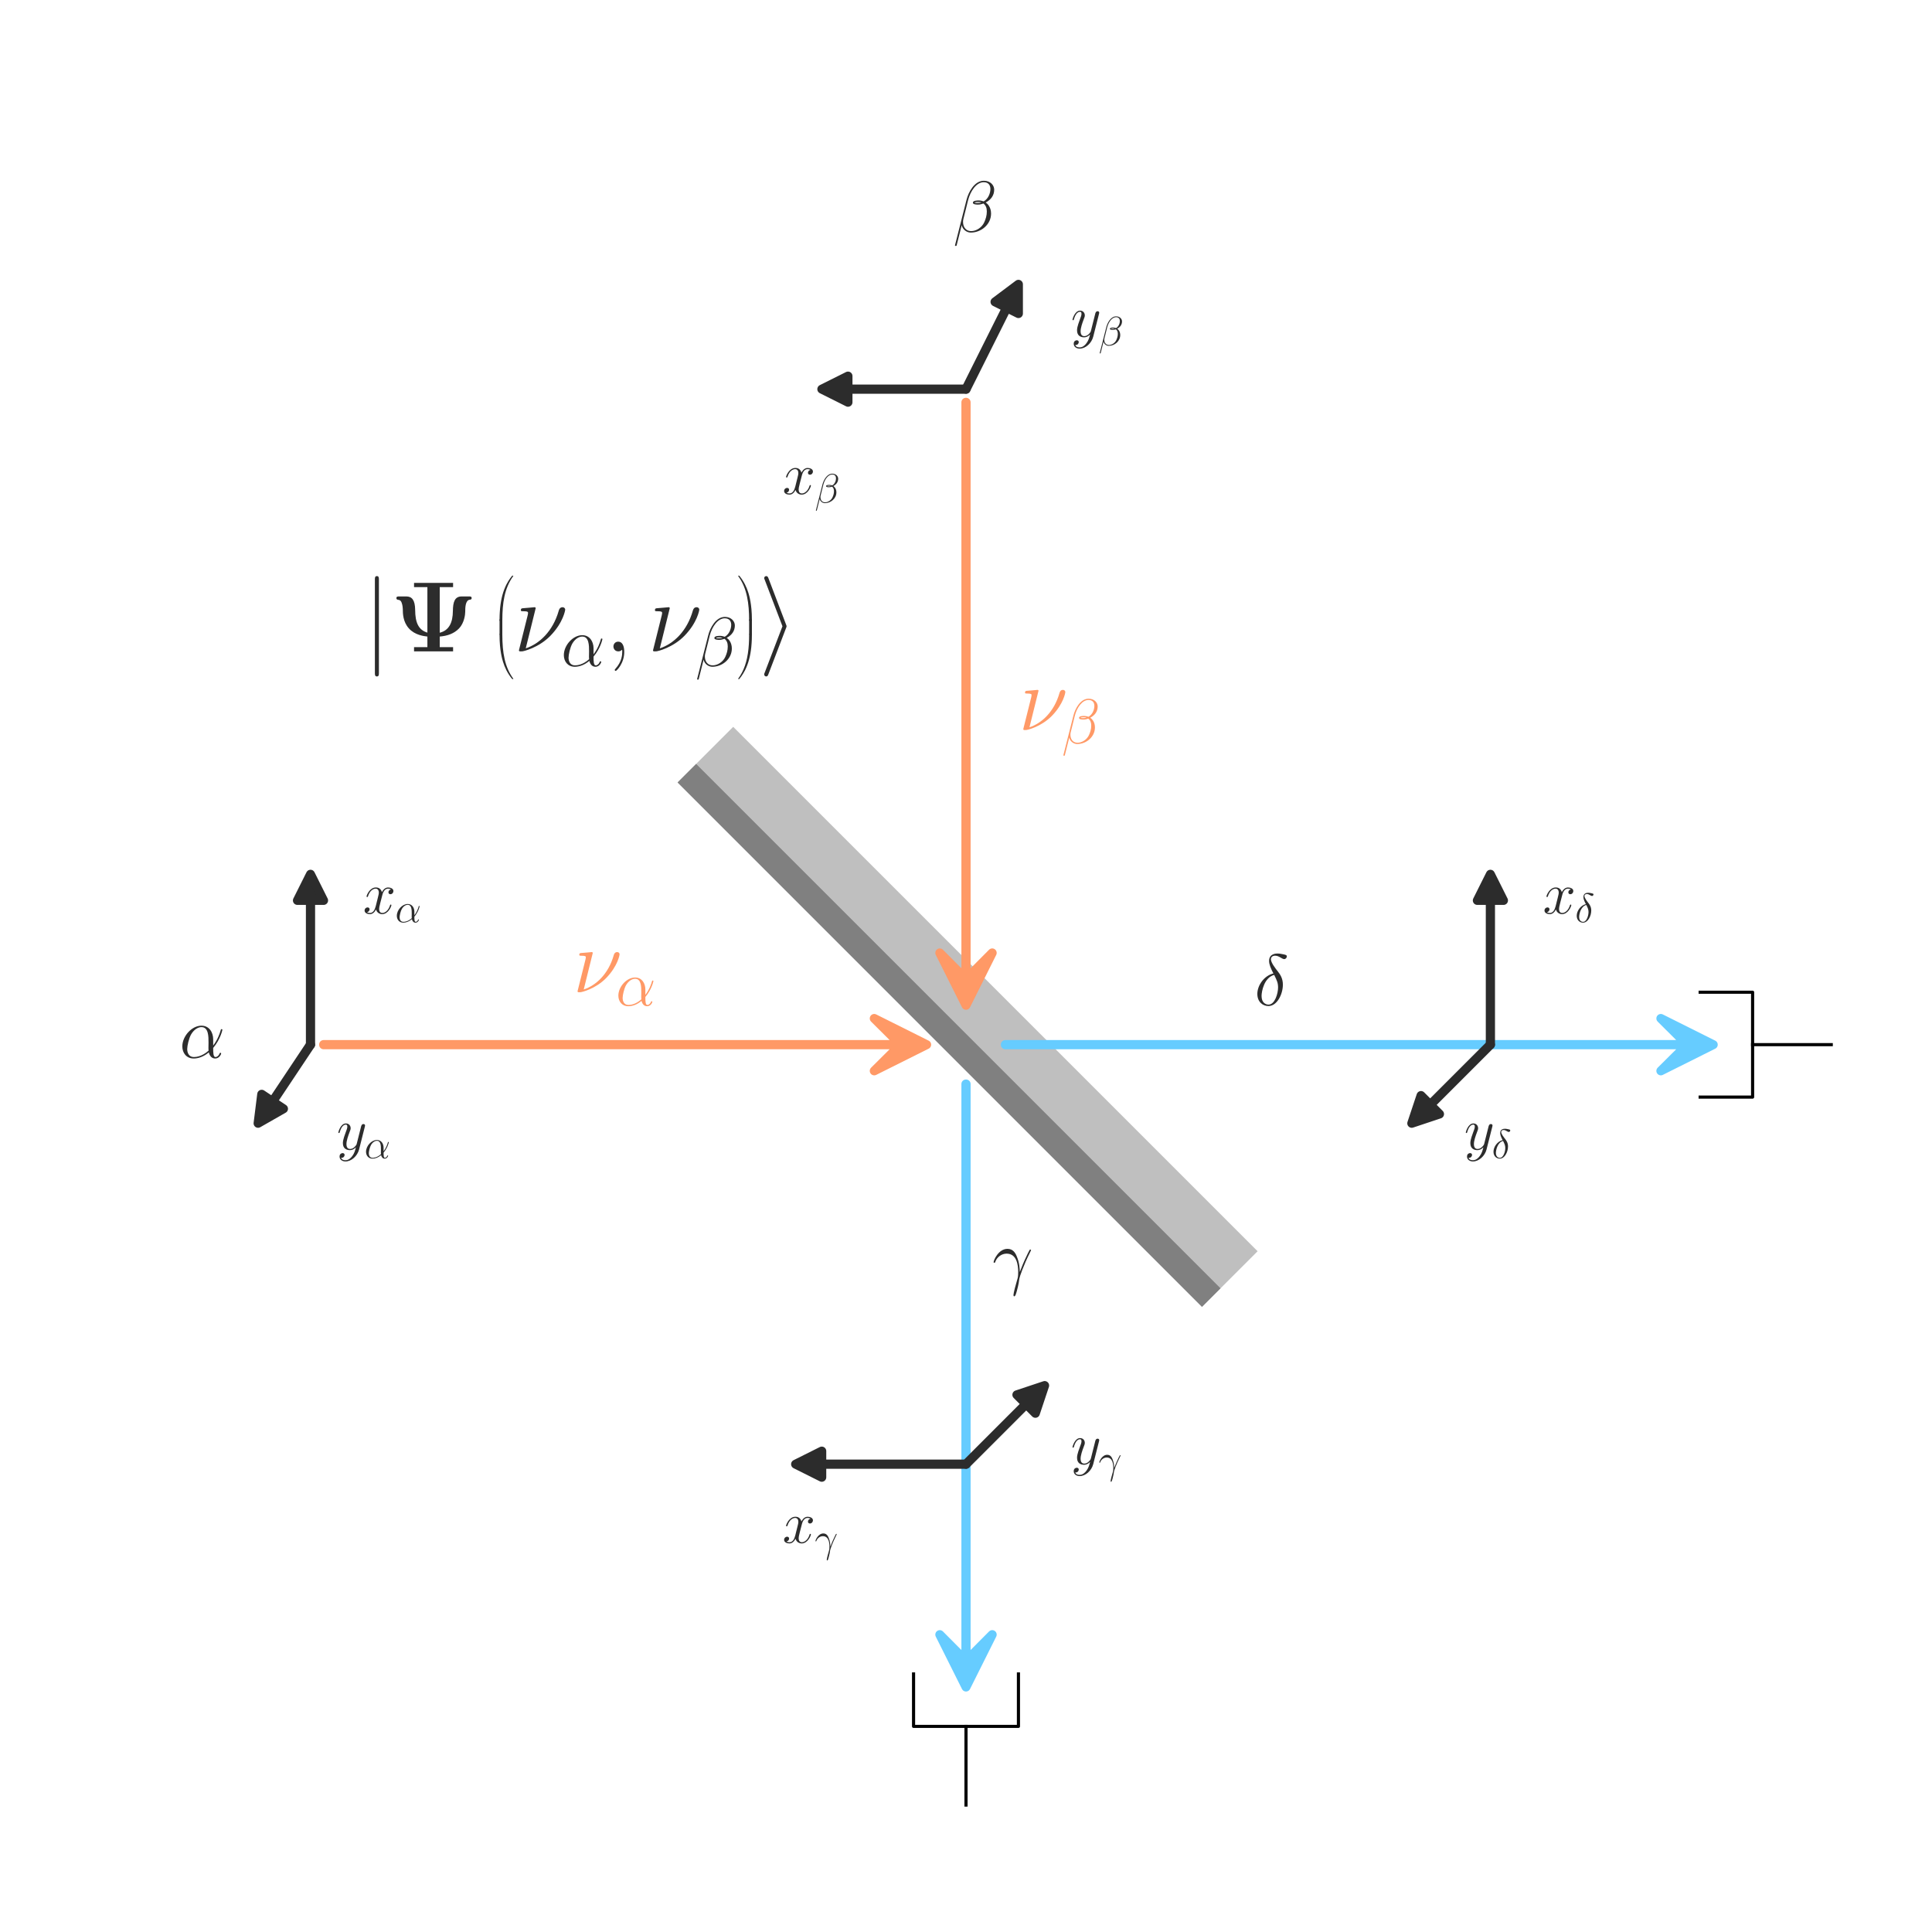 <?xml version="1.0" encoding="utf-8" standalone="no"?>
<!DOCTYPE svg PUBLIC "-//W3C//DTD SVG 1.1//EN"
  "http://www.w3.org/Graphics/SVG/1.1/DTD/svg11.dtd">
<svg xmlns:xlink="http://www.w3.org/1999/xlink" width="432pt" height="432pt" viewBox="0 0 432 432" xmlns="http://www.w3.org/2000/svg" version="1.1">
 <defs>
  <style type="text/css">*{stroke-linejoin: round; stroke-linecap: butt}</style>
 </defs>
 <g id="figure_1">
  <g id="patch_1">
   <path d="M 0 432 
L 432 432 
L 432 0 
L 0 0 
z
" style="fill: #ffffff"/>
  </g>
  <g id="axes_1">
   <g id="patch_2">
    <path d="M 151.509 174.96 
L 268.766 292.217 
L 272.911 288.071 
L 155.654 170.814 
z
" clip-path="url(#pa503374845)" style="fill: #808080"/>
   </g>
   <g id="patch_3">
    <path d="M 151.509 174.96 
L 268.766 292.217 
L 281.203 279.78 
L 163.946 162.523 
z
" clip-path="url(#pa503374845)" style="fill: #808080; opacity: 0.5"/>
   </g>
   <g id="line2d_1">
    <path d="M 204.274 374.297 
L 204.274 386.023 
L 227.726 386.023 
L 227.726 374.297 
" clip-path="url(#pa503374845)" style="fill: none; stroke: #000000; stroke-width: 0.7; stroke-linecap: square"/>
   </g>
   <g id="line2d_2">
    <path d="M 216 386.023 
L 216 403.611 
" clip-path="url(#pa503374845)" style="fill: none; stroke: #000000; stroke-width: 0.7; stroke-linecap: square"/>
   </g>
   <g id="line2d_3">
    <path d="M 380.16 245.314 
L 391.886 245.314 
L 391.886 221.863 
L 380.16 221.863 
" clip-path="url(#pa503374845)" style="fill: none; stroke: #000000; stroke-width: 0.7; stroke-linecap: square"/>
   </g>
   <g id="line2d_4">
    <path d="M 391.886 233.589 
L 409.474 233.589 
" clip-path="url(#pa503374845)" style="fill: none; stroke: #000000; stroke-width: 0.7; stroke-linecap: square"/>
   </g>
   <g id="patch_4">
    <path d="M 69.429 195.48 
L 72.36 201.343 
L 69.458 201.343 
L 69.458 233.589 
L 69.399 233.589 
L 69.399 201.343 
L 66.497 201.343 
z
" clip-path="url(#pa503374845)" style="fill: #2c2c2c; stroke: #2c2c2c; stroke-width: 2; stroke-linejoin: miter"/>
   </g>
   <g id="patch_5">
    <path d="M 57.703 251.177 
L 58.516 244.673 
L 60.931 246.283 
L 69.404 233.572 
L 69.453 233.605 
L 60.979 246.315 
L 63.394 247.925 
z
" clip-path="url(#pa503374845)" style="fill: #2c2c2c; stroke: #2c2c2c; stroke-width: 2; stroke-linejoin: miter"/>
   </g>
   <g id="patch_6">
    <path d="M 207.206 233.589 
L 195.48 239.451 
L 201.343 233.618 
L 72.36 233.618 
L 72.36 233.559 
L 201.343 233.559 
L 195.48 227.726 
z
" clip-path="url(#pa503374845)" style="fill: #ff9966; stroke: #ff9966; stroke-width: 2; stroke-linejoin: miter"/>
   </g>
   <g id="patch_7">
    <path d="M 183.754 87.017 
L 189.617 84.086 
L 189.617 86.988 
L 216 86.988 
L 216 87.046 
L 189.617 87.046 
L 189.617 89.949 
z
" clip-path="url(#pa503374845)" style="fill: #2c2c2c; stroke: #2c2c2c; stroke-width: 2; stroke-linejoin: miter"/>
   </g>
   <g id="patch_8">
    <path d="M 227.726 63.566 
L 227.726 70.121 
L 225.13 68.823 
L 216.026 87.03 
L 215.974 87.004 
L 225.078 68.797 
L 222.482 67.499 
z
" clip-path="url(#pa503374845)" style="fill: #2c2c2c; stroke: #2c2c2c; stroke-width: 2; stroke-linejoin: miter"/>
   </g>
   <g id="patch_9">
    <path d="M 216 224.794 
L 210.137 213.069 
L 215.971 218.931 
L 215.971 89.949 
L 216.029 89.949 
L 216.029 218.931 
L 221.863 213.069 
z
" clip-path="url(#pa503374845)" style="fill: #ff9966; stroke: #ff9966; stroke-width: 2; stroke-linejoin: miter"/>
   </g>
   <g id="patch_10">
    <path d="M 216 377.229 
L 210.137 365.503 
L 215.971 371.366 
L 215.971 242.383 
L 216.029 242.383 
L 216.029 371.366 
L 221.863 365.503 
z
" clip-path="url(#pa503374845)" style="fill: #66ccff; stroke: #66ccff; stroke-width: 2; stroke-linejoin: miter"/>
   </g>
   <g id="patch_11">
    <path d="M 177.891 327.394 
L 183.754 324.463 
L 183.754 327.365 
L 216 327.365 
L 216 327.424 
L 183.754 327.424 
L 183.754 330.326 
z
" clip-path="url(#pa503374845)" style="fill: #2c2c2c; stroke: #2c2c2c; stroke-width: 2; stroke-linejoin: miter"/>
   </g>
   <g id="patch_12">
    <path d="M 233.589 309.806 
L 231.516 316.024 
L 229.464 313.972 
L 216.021 327.415 
L 215.979 327.374 
L 229.422 313.931 
L 227.37 311.879 
z
" clip-path="url(#pa503374845)" style="fill: #2c2c2c; stroke: #2c2c2c; stroke-width: 2; stroke-linejoin: miter"/>
   </g>
   <g id="patch_13">
    <path d="M 383.091 233.589 
L 371.366 239.451 
L 377.229 233.618 
L 224.794 233.618 
L 224.794 233.559 
L 377.229 233.559 
L 371.366 227.726 
z
" clip-path="url(#pa503374845)" style="fill: #66ccff; stroke: #66ccff; stroke-width: 2; stroke-linejoin: miter"/>
   </g>
   <g id="patch_14">
    <path d="M 333.257 195.48 
L 336.189 201.343 
L 333.286 201.343 
L 333.286 233.589 
L 333.228 233.589 
L 333.228 201.343 
L 330.326 201.343 
z
" clip-path="url(#pa503374845)" style="fill: #2c2c2c; stroke: #2c2c2c; stroke-width: 2; stroke-linejoin: miter"/>
   </g>
   <g id="patch_15">
    <path d="M 315.669 251.177 
L 317.741 244.959 
L 319.794 247.011 
L 333.236 233.568 
L 333.278 233.609 
L 319.835 247.052 
L 321.887 249.104 
z
" clip-path="url(#pa503374845)" style="fill: #2c2c2c; stroke: #2c2c2c; stroke-width: 2; stroke-linejoin: miter"/>
   </g>
   <g id="text_1">
    <!-- $\nu_\alpha$ -->
    <g style="fill: #ff9966" transform="translate(128.057 221.863) scale(0.2 -0.2)">
     <defs>
      <path id="CMMI12-17" d="M 1408 2753 
C 1408 2778 1389 2816 1338 2816 
C 1293 2816 691 2751 595 2751 
C 525 2744 461 2738 461 2623 
C 461 2560 512 2560 602 2560 
C 902 2560 922 2515 922 2445 
C 922 2419 909 2343 902 2318 
L 339 64 
C 339 38 358 0 403 0 
L 538 0 
C 627 0 1600 230 2349 996 
C 3174 1846 3290 2632 3290 2657 
C 3290 2759 3206 2816 3123 2816 
C 2938 2816 2893 2644 2880 2599 
C 2502 1264 1626 473 774 192 
L 1408 2753 
z
" transform="scale(0.016)"/>
      <path id="CMMI12-b" d="M 2963 1616 
C 2963 2235 2611 2815 1933 2815 
C 1094 2815 256 1902 256 996 
C 256 441 602 -64 1254 -64 
C 1651 -64 2125 89 2579 472 
C 2669 115 2867 -64 3142 -64 
C 3488 -64 3661 294 3661 377 
C 3661 434 3616 434 3597 434 
C 3546 434 3539 415 3520 364 
C 3462 204 3315 64 3162 64 
C 2963 64 2963 472 2963 862 
C 3616 1641 3770 2446 3770 2452 
C 3770 2510 3718 2510 3699 2510 
C 3642 2510 3635 2491 3610 2376 
C 3526 2095 3360 1597 2963 1073 
L 2963 1616 
z
M 2560 626 
C 1997 121 1491 64 1267 64 
C 813 64 685 466 685 766 
C 685 1040 826 1692 1024 2044 
C 1286 2491 1645 2688 1933 2688 
C 2554 2688 2554 1877 2554 1341 
C 2554 1182 2547 1016 2547 856 
C 2547 728 2554 696 2560 626 
z
" transform="scale(0.016)"/>
     </defs>
     <use xlink:href="#CMMI12-17" transform="scale(0.996)"/>
     <use xlink:href="#CMMI12-b" transform="translate(48.198 -14.944) scale(0.697)"/>
    </g>
   </g>
   <g id="text_2">
    <!-- $\alpha$ -->
    <g style="fill: #2c2c2c" transform="translate(40.114 236.52) scale(0.16 -0.16)">
     <use xlink:href="#CMMI12-b" transform="scale(0.996)"/>
    </g>
   </g>
   <g id="text_3">
    <!-- $x_\alpha$ -->
    <g style="fill: #2c2c2c" transform="translate(81.154 204.274) scale(0.13 -0.13)">
     <defs>
      <path id="CMMI12-78" d="M 3034 2606 
C 2829 2567 2752 2414 2752 2293 
C 2752 2139 2874 2088 2963 2088 
C 3155 2088 3290 2254 3290 2427 
C 3290 2695 2982 2816 2714 2816 
C 2323 2816 2106 2433 2048 2312 
C 1901 2816 1504 2816 1389 2816 
C 736 2816 390 1980 390 1839 
C 390 1814 416 1782 461 1782 
C 512 1782 525 1820 538 1846 
C 755 2555 1184 2689 1370 2689 
C 1658 2689 1715 2420 1715 2267 
C 1715 2127 1677 1980 1600 1673 
L 1382 798 
C 1286 415 1101 64 762 64 
C 730 64 570 64 435 147 
C 666 192 717 383 717 460 
C 717 588 621 664 499 664 
C 346 664 179 530 179 326 
C 179 57 480 -64 755 -64 
C 1062 -64 1280 179 1414 441 
C 1517 64 1837 -64 2074 -64 
C 2726 -64 3072 773 3072 913 
C 3072 945 3046 971 3008 971 
C 2950 971 2944 939 2925 888 
C 2752 326 2381 64 2093 64 
C 1869 64 1747 230 1747 492 
C 1747 632 1773 734 1875 1156 
L 2099 2024 
C 2195 2408 2413 2689 2707 2689 
C 2720 2689 2899 2689 3034 2606 
z
" transform="scale(0.016)"/>
     </defs>
     <use xlink:href="#CMMI12-78" transform="scale(0.996)"/>
     <use xlink:href="#CMMI12-b" transform="translate(55.434 -14.944) scale(0.697)"/>
    </g>
   </g>
   <g id="text_4">
    <!-- $y_\alpha$ -->
    <g style="fill: #2c2c2c" transform="translate(75.291 257.04) scale(0.13 -0.13)">
     <defs>
      <path id="CMMI12-79" d="M 1683 -700 
C 1510 -939 1261 -1152 947 -1152 
C 870 -1152 563 -1152 467 -889 
C 486 -895 518 -895 531 -895 
C 723 -895 851 -729 851 -582 
C 851 -435 730 -384 634 -384 
C 531 -384 307 -458 307 -759 
C 307 -1071 582 -1286 947 -1286 
C 1587 -1286 2234 -700 2413 6 
L 3040 2485 
C 3046 2517 3059 2556 3059 2594 
C 3059 2689 2982 2753 2886 2753 
C 2829 2753 2694 2727 2643 2535 
L 2170 658 
C 2138 543 2138 530 2086 460 
C 1958 281 1747 64 1440 64 
C 1082 64 1050 415 1050 588 
C 1050 952 1222 1443 1395 1903 
C 1466 2088 1504 2178 1504 2305 
C 1504 2574 1312 2816 998 2816 
C 410 2816 173 1890 173 1839 
C 173 1814 198 1782 243 1782 
C 301 1782 307 1807 333 1897 
C 486 2433 730 2689 979 2689 
C 1037 2689 1146 2689 1146 2478 
C 1146 2312 1075 2127 979 1884 
C 666 1047 666 837 666 683 
C 666 77 1101 -64 1421 -64 
C 1606 -64 1837 -6 2061 230 
L 2067 224 
C 1971 -147 1907 -392 1683 -700 
z
" transform="scale(0.016)"/>
     </defs>
     <use xlink:href="#CMMI12-79" transform="scale(0.996)"/>
     <use xlink:href="#CMMI12-b" transform="translate(47.564 -14.944) scale(0.697)"/>
    </g>
   </g>
   <g id="text_5">
    <!-- $\nu_\beta$ -->
    <g style="fill: #ff9966" transform="translate(227.726 163.234) scale(0.2 -0.2)">
     <defs>
      <path id="CMMI12-c" d="M 3622 3701 
C 3622 4081 3296 4480 2714 4480 
C 1888 4480 1363 3477 1197 2816 
L 186 -1172 
C 173 -1223 211 -1236 243 -1236 
C 288 -1236 320 -1230 326 -1198 
L 774 586 
C 838 229 1190 -64 1568 -64 
C 2483 -64 3347 650 3347 1599 
C 3347 1841 3290 2083 3155 2287 
C 3078 2408 2982 2497 2880 2574 
C 3341 2815 3622 3200 3622 3701 
z
M 2509 2580 
C 2406 2542 2304 2529 2182 2529 
C 2093 2529 2010 2523 1894 2561 
C 1958 2606 2054 2618 2189 2618 
C 2304 2618 2419 2606 2509 2580 
z
M 3290 3758 
C 3290 3410 3117 2903 2701 2669 
C 2579 2718 2413 2752 2272 2752 
C 2138 2752 1754 2752 1754 2555 
C 1754 2389 2106 2389 2214 2389 
C 2381 2389 2528 2432 2682 2484 
C 2886 2318 2976 2101 2976 1783 
C 2976 1413 2874 1115 2752 841 
C 2541 369 2042 64 1600 64 
C 1133 64 890 432 890 864 
C 890 922 890 1005 915 1099 
L 1331 2771 
C 1542 3603 2080 4353 2701 4353 
C 3162 4353 3290 4036 3290 3758 
z
" transform="scale(0.016)"/>
     </defs>
     <use xlink:href="#CMMI12-17" transform="scale(0.996)"/>
     <use xlink:href="#CMMI12-c" transform="translate(48.198 -14.944) scale(0.697)"/>
    </g>
   </g>
   <g id="text_6">
    <!-- $\beta$ -->
    <g style="fill: #2c2c2c" transform="translate(213.069 51.84) scale(0.16 -0.16)">
     <use xlink:href="#CMMI12-c" transform="scale(0.996)"/>
    </g>
   </g>
   <g id="text_7">
    <!-- $x_\beta$ -->
    <g style="fill: #2c2c2c" transform="translate(174.96 110.469) scale(0.13 -0.13)">
     <use xlink:href="#CMMI12-78" transform="scale(0.996)"/>
     <use xlink:href="#CMMI12-c" transform="translate(55.434 -14.944) scale(0.697)"/>
    </g>
   </g>
   <g id="text_8">
    <!-- $y_\beta$ -->
    <g style="fill: #2c2c2c" transform="translate(239.451 75.291) scale(0.13 -0.13)">
     <use xlink:href="#CMMI12-79" transform="scale(0.996)"/>
     <use xlink:href="#CMMI12-c" transform="translate(47.564 -14.944) scale(0.697)"/>
    </g>
   </g>
   <g id="text_9">
    <!-- $\delta$ -->
    <g style="fill: #2c2c2c" transform="translate(280.491 224.794) scale(0.16 -0.16)">
     <defs>
      <path id="CMMI12-e" d="M 1664 2795 
C 845 2597 256 1748 256 1001 
C 256 319 717 -64 1229 -64 
C 1984 -64 2496 970 2496 1818 
C 2496 2392 2227 2744 2067 2954 
C 1830 3254 1446 3746 1446 4052 
C 1446 4161 1530 4352 1811 4352 
C 2010 4352 2131 4282 2323 4173 
C 2381 4134 2528 4052 2611 4052 
C 2746 4052 2842 4185 2842 4287 
C 2842 4409 2746 4428 2522 4479 
C 2221 4543 2131 4543 2022 4543 
C 1914 4543 1286 4543 1286 3892 
C 1286 3579 1446 3216 1664 2795 
z
M 1734 2669 
C 1978 2165 2074 1974 2074 1560 
C 2074 1063 1805 63 1235 63 
C 986 63 627 229 627 821 
C 627 1235 864 2439 1734 2669 
z
" transform="scale(0.016)"/>
     </defs>
     <use xlink:href="#CMMI12-e" transform="scale(0.996)"/>
    </g>
   </g>
   <g id="text_10">
    <!-- $x_\delta$ -->
    <g style="fill: #2c2c2c" transform="translate(344.983 204.274) scale(0.13 -0.13)">
     <use xlink:href="#CMMI12-78" transform="scale(0.996)"/>
     <use xlink:href="#CMMI12-e" transform="translate(55.434 -14.944) scale(0.697)"/>
    </g>
   </g>
   <g id="text_11">
    <!-- $y_\delta$ -->
    <g style="fill: #2c2c2c" transform="translate(327.394 257.04) scale(0.13 -0.13)">
     <use xlink:href="#CMMI12-79" transform="scale(0.996)"/>
     <use xlink:href="#CMMI12-e" transform="translate(47.564 -14.944) scale(0.697)"/>
    </g>
   </g>
   <g id="text_12">
    <!-- $\gamma$ -->
    <g style="fill: #2c2c2c" transform="translate(221.863 286.354) scale(0.16 -0.16)">
     <defs>
      <path id="CMMI12-d" d="M 2419 760 
C 2406 1071 2394 1561 2150 2133 
C 2022 2452 1805 2788 1338 2788 
C 550 2788 122 1790 122 1625 
C 122 1567 166 1567 186 1567 
C 243 1567 243 1580 275 1663 
C 410 2057 819 2368 1261 2368 
C 2150 2368 2278 1383 2278 754 
C 2278 352 2234 220 2195 92 
C 2074 -302 1862 -1090 1862 -1268 
C 1862 -1319 1882 -1376 1933 -1376 
C 2029 -1376 2086 -1166 2157 -912 
C 2310 -353 2349 -73 2381 181 
C 2400 334 2765 1384 3270 2382 
C 3315 2483 3405 2655 3405 2674 
C 3405 2680 3398 2725 3341 2725 
C 3328 2725 3296 2725 3283 2699 
C 3270 2687 3046 2254 2854 1822 
C 2758 1606 2630 1320 2419 760 
z
" transform="scale(0.016)"/>
     </defs>
     <use xlink:href="#CMMI12-d" transform="scale(0.996)"/>
    </g>
   </g>
   <g id="text_13">
    <!-- $x_\gamma$ -->
    <g style="fill: #2c2c2c" transform="translate(174.96 344.983) scale(0.13 -0.13)">
     <use xlink:href="#CMMI12-78" transform="scale(0.996)"/>
     <use xlink:href="#CMMI12-d" transform="translate(55.434 -14.944) scale(0.697)"/>
    </g>
   </g>
   <g id="text_14">
    <!-- $y_\gamma$ -->
    <g style="fill: #2c2c2c" transform="translate(239.451 327.394) scale(0.13 -0.13)">
     <use xlink:href="#CMMI12-79" transform="scale(0.996)"/>
     <use xlink:href="#CMMI12-d" transform="translate(47.564 -14.944) scale(0.697)"/>
    </g>
   </g>
   <g id="text_15">
    <!-- $| \boldsymbol \Psi \left(\nu_\alpha, \nu_\beta \right) \rangle$ -->
    <g style="fill: #2c2c2c" transform="translate(81.154 145.646) scale(0.22 -0.22)">
     <defs>
      <path id="CMSY10-6a" d="M 1018 4570 
C 1018 4685 1018 4800 890 4800 
C 762 4800 762 4685 762 4570 
L 762 -1370 
C 762 -1485 762 -1600 890 -1600 
C 1018 -1600 1018 -1485 1018 -1370 
L 1018 4570 
z
" transform="scale(0.016)"/>
      <path id="CMBX12-9" d="M 3162 4096 
L 4013 4096 
L 4013 4365 
C 3744 4365 3072 4365 2771 4365 
C 2470 4365 1792 4365 1523 4365 
L 1523 4096 
L 2374 4096 
L 2374 1194 
C 1798 1372 1600 1839 1594 2642 
C 1587 3280 1382 3503 1030 3503 
L 582 3503 
C 486 3503 397 3503 397 3395 
C 397 3350 422 3306 480 3293 
C 570 3280 659 3274 723 3127 
C 800 2948 806 2706 806 2693 
C 806 2425 813 1889 1190 1468 
C 1574 1034 2157 970 2374 945 
L 2374 269 
L 1523 269 
L 1523 0 
C 1792 0 2464 0 2765 0 
C 3066 0 3744 0 4013 0 
L 4013 269 
L 3162 269 
L 3162 945 
C 3629 983 4070 1123 4397 1467 
C 4723 1812 4787 2342 4787 2520 
C 4787 2775 4794 3254 5069 3293 
C 5139 3299 5197 3312 5197 3394 
C 5197 3503 5120 3503 5011 3503 
L 4563 3503 
C 4122 3503 4006 3158 4000 2578 
C 3994 1826 3750 1334 3162 1188 
L 3162 4096 
z
" transform="scale(0.016)"/>
      <path id="CMEX10-30" d="M 2394 -11328 
C 2534 -11328 2573 -11328 2573 -11238 
C 2586 -6752 3104 -3027 5344 102 
C 5389 160 5389 173 5389 186 
C 5389 250 5344 250 5242 250 
C 5139 250 5126 250 5114 237 
C 5088 218 4275 -717 3629 -2003 
C 2784 -3693 2253 -5632 2016 -7962 
C 1997 -8160 1862 -9491 1862 -11008 
L 1862 -11258 
C 1869 -11328 1907 -11328 2042 -11328 
L 2394 -11328 
z
" transform="scale(0.016)"/>
      <path id="CMEX10-42" d="M 2574 -109 
C 2574 58 2567 64 2395 64 
L 2043 64 
C 1870 64 1863 58 1863 -109 
L 1863 -3731 
C 1863 -3898 1870 -3904 2043 -3904 
L 2395 -3904 
C 2567 -3904 2574 -3898 2574 -3731 
L 2574 -109 
z
" transform="scale(0.016)"/>
      <path id="CMEX10-40" d="M 2042 320 
C 1907 320 1869 320 1862 250 
L 1862 0 
C 1862 -3910 2560 -6202 2758 -6848 
C 3194 -8269 3904 -9766 4973 -11085 
C 5069 -11200 5094 -11232 5120 -11245 
C 5133 -11251 5139 -11258 5242 -11258 
C 5344 -11258 5389 -11258 5389 -11194 
C 5389 -11181 5389 -11168 5350 -11110 
C 3219 -8154 2579 -4595 2573 230 
C 2573 320 2534 320 2394 320 
L 2042 320 
z
" transform="scale(0.016)"/>
      <path id="CMMI12-3b" d="M 1248 -31 
C 1248 343 1126 619 864 619 
C 659 619 557 453 557 313 
C 557 172 653 0 870 0 
C 954 0 1024 26 1082 83 
C 1094 96 1101 96 1107 96 
C 1120 96 1120 5 1120 -27 
C 1120 -240 1082 -659 710 -1080 
C 640 -1157 640 -1170 640 -1183 
C 640 -1216 672 -1248 704 -1248 
C 755 -1248 1248 -771 1248 -31 
z
" transform="scale(0.016)"/>
      <path id="CMEX10-31" d="M 3731 -11008 
C 3731 -7098 3034 -4806 2835 -4160 
C 2400 -2739 1690 -1242 621 77 
C 525 192 499 224 474 237 
C 461 243 454 250 352 250 
C 256 250 205 250 205 186 
C 205 173 205 160 288 45 
C 2515 -3066 3014 -6906 3021 -11238 
C 3021 -11328 3059 -11328 3200 -11328 
L 3552 -11328 
C 3686 -11328 3725 -11328 3731 -11258 
L 3731 -11008 
z
" transform="scale(0.016)"/>
      <path id="CMEX10-43" d="M 3733 -109 
C 3733 58 3727 64 3554 64 
L 3202 64 
C 3029 64 3023 58 3023 -109 
L 3023 -3731 
C 3023 -3898 3029 -3904 3202 -3904 
L 3554 -3904 
C 3727 -3904 3733 -3898 3733 -3731 
L 3733 -109 
z
" transform="scale(0.016)"/>
      <path id="CMEX10-41" d="M 3731 250 
C 3725 320 3686 320 3552 320 
L 3200 320 
C 3059 320 3021 320 3021 230 
C 3021 -429 3014 -1952 2848 -3546 
C 2502 -6854 1651 -9146 250 -11110 
C 205 -11168 205 -11181 205 -11194 
C 205 -11258 256 -11258 352 -11258 
C 454 -11258 467 -11258 480 -11245 
C 506 -11226 1318 -10291 1965 -9005 
C 2810 -7315 3341 -5376 3578 -3046 
C 3597 -2848 3731 -1517 3731 0 
L 3731 250 
z
" transform="scale(0.016)"/>
      <path id="CMSY10-69" d="M 1747 1491 
C 1779 1568 1779 1581 1779 1600 
C 1779 1619 1779 1632 1747 1709 
L 627 4653 
C 589 4762 550 4800 480 4800 
C 410 4800 352 4742 352 4672 
C 352 4653 352 4640 384 4570 
L 1517 1600 
L 384 -1357 
C 352 -1427 352 -1440 352 -1472 
C 352 -1542 410 -1600 480 -1600 
C 563 -1600 589 -1536 614 -1472 
L 1747 1491 
z
" transform="scale(0.016)"/>
     </defs>
     <use xlink:href="#CMSY10-6a" transform="scale(0.996)"/>
     <use xlink:href="#CMBX12-9" transform="translate(27.674 0) scale(0.996)"/>
     <use xlink:href="#CMEX10-30" transform="translate(131.452 75.968) scale(0.248)"/>
     <use xlink:href="#CMEX10-42" transform="translate(131.452 32.343) scale(0.248)"/>
     <use xlink:href="#CMEX10-40" transform="translate(131.452 16.479) scale(0.248)"/>
     <use xlink:href="#CMMI12-17" transform="translate(153.14 0) scale(0.996)"/>
     <use xlink:href="#CMMI12-b" transform="translate(201.339 -14.944) scale(0.697)"/>
     <use xlink:href="#CMMI12-3b" transform="translate(245.713 0) scale(0.996)"/>
     <use xlink:href="#CMMI12-17" transform="translate(289.415 0) scale(0.996)"/>
     <use xlink:href="#CMMI12-c" transform="translate(337.614 -14.944) scale(0.697)"/>
     <use xlink:href="#CMEX10-31" transform="translate(380.527 75.968) scale(0.248)"/>
     <use xlink:href="#CMEX10-43" transform="translate(380.527 32.343) scale(0.248)"/>
     <use xlink:href="#CMEX10-41" transform="translate(380.527 16.479) scale(0.248)"/>
     <use xlink:href="#CMSY10-69" transform="translate(402.216 0) scale(0.996)"/>
    </g>
   </g>
  </g>
 </g>
 <defs>
  <clipPath id="pa503374845">
   <rect x="10.8" y="10.8" width="410.4" height="410.4"/>
  </clipPath>
 </defs>
</svg>

